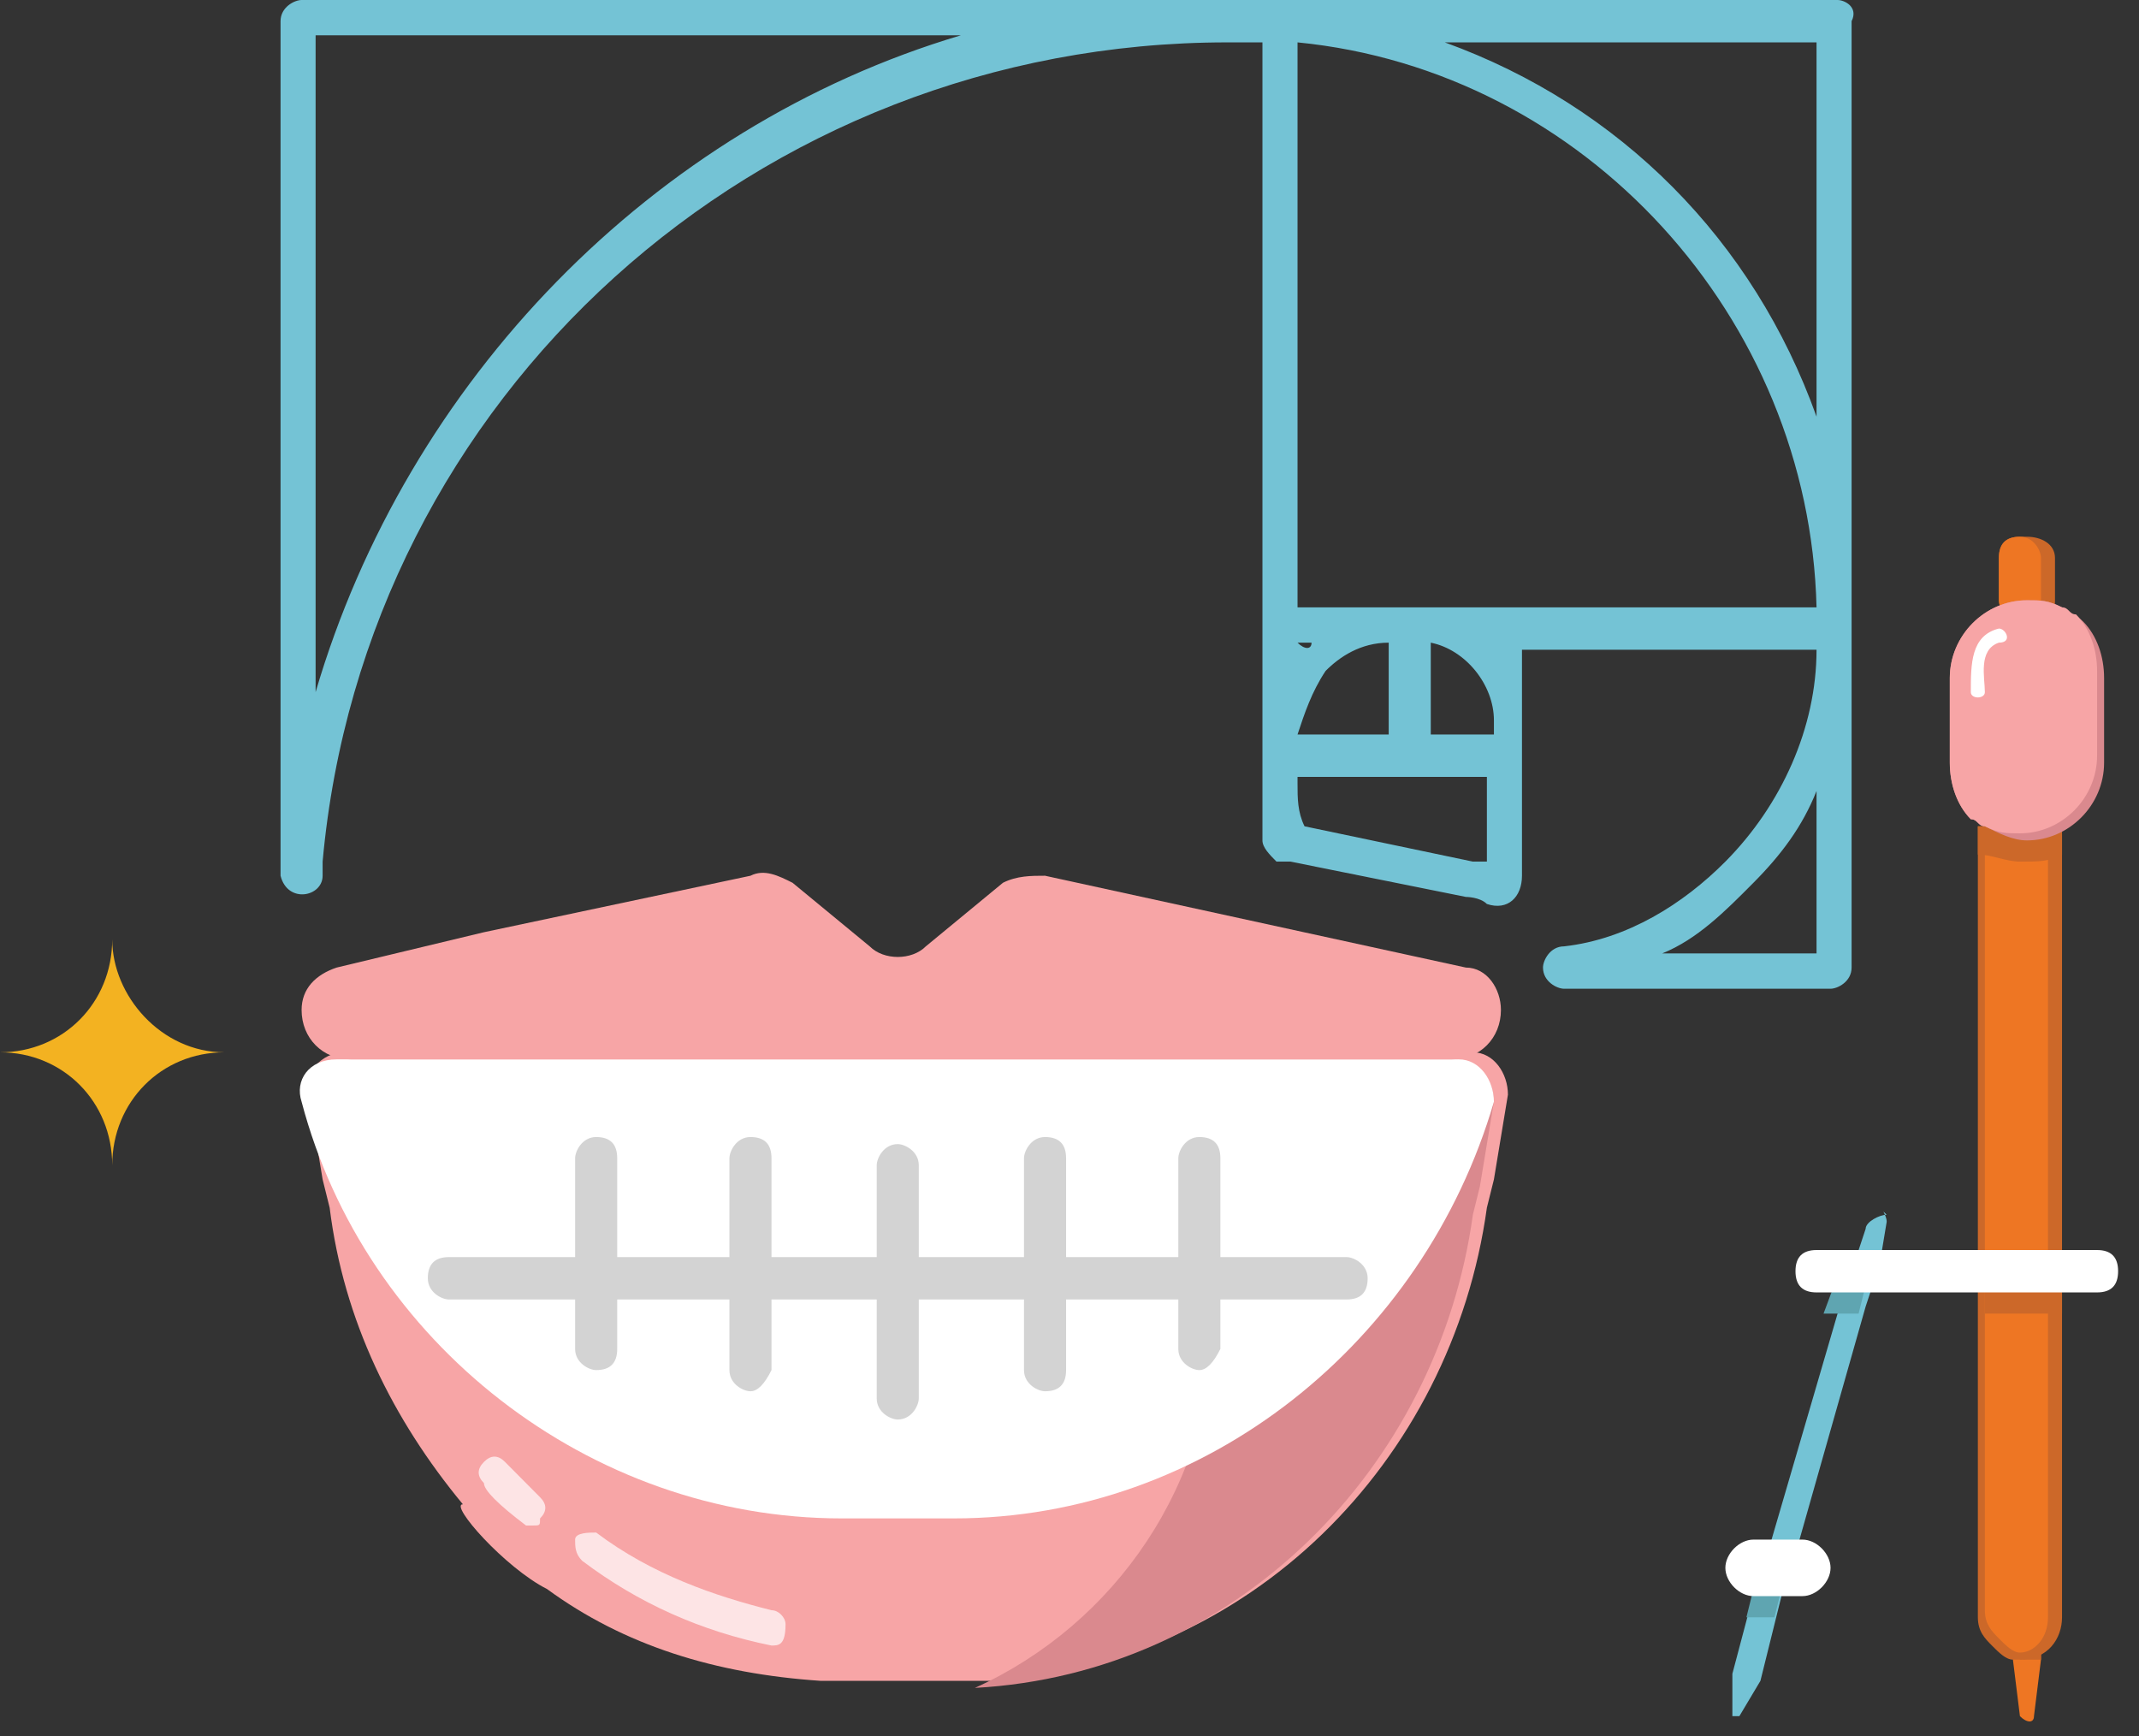 <svg width="69" height="56" viewBox="0 0 69 56" fill="none" xmlns="http://www.w3.org/2000/svg">
<rect x="0" y="0" width="69" height="56" fill="#333333" stroke="none"/>
<path d="M65.838 52.626V53.537L65.612 55.36C65.612 55.588 65.385 55.588 65.159 55.36L64.933 53.537V53.31V52.626H65.838Z" fill="#EE7623"/>
<path d="M65.838 52.626V53.538C65.612 53.538 65.612 53.538 65.385 53.538C65.159 53.538 65.159 53.538 65.159 53.538V53.31V52.626H65.838Z" fill="#CC6829"/>
<path d="M17.647 51.26C20.136 53.082 23.077 53.993 26.471 54.221C27.15 54.221 29.186 54.221 31.901 54.221C40.272 53.766 46.833 47.159 47.964 38.958L48.191 38.046L48.643 35.312C48.643 34.629 48.191 33.946 47.512 33.946H11.086C10.407 33.946 9.729 34.629 9.955 35.312L10.407 38.046L10.634 38.958C11.086 42.603 12.67 45.792 14.932 48.526C14.48 48.526 16.29 50.576 17.647 51.26Z" fill="#F7A5A6"/>
<path d="M48.191 35.54L47.738 38.274L47.512 39.185C46.381 47.386 39.82 53.993 31.448 54.449C35.973 52.398 39.141 47.842 39.141 42.602C39.141 39.413 38.01 36.451 35.973 34.173H46.833C47.738 34.173 48.191 34.856 48.191 35.54Z" fill="#DA898E"/>
<path d="M30.77 48.981H27.15C19.005 48.981 11.765 43.286 9.729 35.54C9.502 34.856 9.955 34.173 10.86 34.173H47.059C47.738 34.173 48.191 34.856 48.191 35.54C45.928 43.286 38.915 48.981 30.77 48.981Z" fill="white"/>
<path d="M15.611 30.072L10.86 31.212C10.181 31.439 9.729 31.895 9.729 32.579C9.729 33.49 10.407 34.174 11.312 34.174H46.833C47.738 34.174 48.417 33.49 48.417 32.579C48.417 31.895 47.964 31.212 47.286 31.212L33.711 28.25C33.258 28.25 32.806 28.25 32.353 28.477L29.865 30.528C29.412 30.984 28.507 30.984 28.055 30.528L25.566 28.477C25.113 28.25 24.661 28.022 24.209 28.25L15.611 30.072Z" fill="#F7A5A6"/>
<path d="M43.44 41.919H14.48C14.254 41.919 13.801 41.691 13.801 41.236C13.801 40.78 14.027 40.552 14.48 40.552H43.44C43.666 40.552 44.118 40.78 44.118 41.236C44.118 41.691 43.892 41.919 43.44 41.919Z" fill="#D3D3D3"/>
<path d="M28.96 45.791C28.733 45.791 28.281 45.564 28.281 45.108V37.59C28.281 37.362 28.507 36.907 28.96 36.907C29.186 36.907 29.638 37.134 29.638 37.59V45.108C29.638 45.336 29.412 45.791 28.96 45.791Z" fill="#D3D3D3"/>
<path d="M33.711 44.88C33.485 44.88 33.032 44.653 33.032 44.197V37.362C33.032 37.135 33.258 36.679 33.711 36.679C34.163 36.679 34.39 36.907 34.39 37.362V44.197C34.39 44.653 34.163 44.88 33.711 44.88Z" fill="#D3D3D3"/>
<path d="M38.688 44.197C38.462 44.197 38.01 43.969 38.01 43.514V37.362C38.01 37.135 38.236 36.679 38.688 36.679C39.141 36.679 39.367 36.907 39.367 37.362V43.514C39.141 43.969 38.915 44.197 38.688 44.197Z" fill="#D3D3D3"/>
<path d="M24.209 44.88C23.982 44.88 23.53 44.653 23.53 44.197V37.362C23.53 37.135 23.756 36.679 24.209 36.679C24.661 36.679 24.887 36.907 24.887 37.362V44.197C24.661 44.653 24.435 44.88 24.209 44.88Z" fill="#D3D3D3"/>
<path d="M19.231 44.197C19.005 44.197 18.552 43.969 18.552 43.514V37.362C18.552 37.135 18.779 36.679 19.231 36.679C19.683 36.679 19.91 36.907 19.91 37.362V43.514C19.91 43.969 19.683 44.197 19.231 44.197Z" fill="#D3D3D3"/>
<path d="M24.887 53.082C22.625 52.626 20.588 51.715 18.779 50.348C18.552 50.12 18.552 49.892 18.552 49.664C18.552 49.437 19.005 49.437 19.231 49.437C21.041 50.803 23.077 51.487 24.887 51.943C25.113 51.943 25.34 52.17 25.34 52.398C25.34 53.082 25.113 53.082 24.887 53.082Z" fill="#FDE4E5"/>
<path d="M17.195 49.21H16.969C16.064 48.526 15.611 48.07 15.611 47.843C15.385 47.615 15.385 47.387 15.611 47.159C15.837 46.931 16.064 46.931 16.29 47.159C16.29 47.159 16.742 47.615 17.421 48.298C17.647 48.526 17.647 48.754 17.421 48.982C17.421 49.21 17.421 49.21 17.195 49.21Z" fill="#FDE4E5"/>
<path d="M59.277 0H9.729C9.502 0 9.05 0.228 9.05 0.683V28.249C9.276 29.161 10.407 28.933 10.407 28.249C10.407 28.022 10.407 27.794 10.407 27.794C11.765 12.758 24.435 1.367 39.593 1.367H40.724V26.199C40.724 26.655 40.724 26.655 40.724 27.11C40.724 27.338 40.951 27.566 41.177 27.794H41.63L47.286 28.933C47.286 28.933 47.738 28.933 47.964 29.161C48.643 29.389 49.096 28.933 49.096 28.249V20.959H58.598C58.598 23.465 57.467 25.971 55.657 27.794C54.299 29.161 52.489 30.3 50.453 30.528C50.001 30.528 49.774 30.983 49.774 31.211C49.774 31.667 50.227 31.895 50.453 31.895H59.05C59.277 31.895 59.729 31.667 59.729 31.211V0.683C59.956 0.228 59.503 0 59.277 0ZM10.181 22.326V1.139H30.996C21.041 4.101 13.122 12.302 10.181 22.326ZM41.856 20.731H42.308C42.308 20.959 42.082 20.959 41.856 20.731C41.856 20.959 41.856 20.959 41.856 21.187V20.731ZM41.856 23.693C42.082 23.01 42.308 22.326 42.761 21.643C43.213 21.187 43.892 20.731 44.797 20.731V23.693H41.856C41.856 23.921 41.856 23.693 41.856 23.693ZM47.964 27.794C47.738 27.794 47.738 27.794 47.512 27.794L42.082 26.655C41.856 26.199 41.856 25.743 41.856 25.288V25.06H47.964V27.794ZM46.154 23.693V20.731C47.286 20.959 48.191 22.098 48.191 23.237V23.693H46.154ZM41.856 19.592V1.367C51.132 2.278 58.372 10.252 58.598 19.592H41.856ZM58.598 30.755H53.621C54.752 30.3 55.657 29.389 56.562 28.477C57.467 27.566 58.145 26.655 58.598 25.516V30.755ZM58.598 13.441C56.562 7.746 52.263 3.417 46.607 1.367H58.598V13.441Z" fill="#74C3D5"/>
<path d="M60.861 39.413L60.634 40.78L60.182 42.147L57.919 50.12H57.014L59.277 42.374L59.729 41.007L60.182 39.641C60.182 39.413 60.634 39.185 60.861 39.185C60.634 38.957 60.861 39.185 60.861 39.413Z" fill="#74C3D5"/>
<path d="M56.788 50.575H57.693L56.788 54.221L56.109 55.36H55.883V53.993L56.788 50.575Z" fill="#74C3D5"/>
<path d="M66.517 26.655V52.17C66.517 52.854 66.064 53.537 65.159 53.537H64.933C64.707 53.537 64.48 53.309 64.254 53.081C64.028 52.854 63.802 52.626 63.802 52.17V26.655H66.517Z" fill="#CC6829"/>
<path d="M66.064 26.655V52.17C66.064 52.854 65.612 53.309 65.159 53.309C64.933 53.309 64.707 53.081 64.48 52.854C64.254 52.626 64.028 52.398 64.028 51.943V26.655H66.064Z" fill="#EE7623"/>
<path d="M57.693 50.348L57.241 52.171H56.336L56.788 50.348H57.693Z" fill="#5FA5B1"/>
<path d="M66.29 17.998V19.365C66.29 19.593 66.29 19.82 66.064 19.82C65.838 20.048 65.612 20.048 65.385 20.048C65.385 20.048 65.385 20.048 65.159 20.048C64.707 20.048 64.48 19.593 64.48 19.365V17.998C64.48 17.542 64.707 17.314 65.159 17.314C65.159 17.314 65.159 17.314 65.385 17.314C65.838 17.314 66.29 17.542 66.29 17.998Z" fill="#CC6829"/>
<path d="M65.838 17.998V19.365C65.838 19.593 65.838 19.82 65.612 19.82C65.385 20.048 65.385 20.048 65.159 20.048C64.707 20.048 64.48 19.593 64.48 19.365V17.998C64.48 17.542 64.707 17.314 65.159 17.314C65.612 17.314 65.838 17.77 65.838 17.998Z" fill="#EE7623"/>
<path d="M59.05 50.576C59.05 51.032 58.598 51.488 58.145 51.488H56.562C56.109 51.488 55.657 51.032 55.657 50.576C55.657 50.12 56.109 49.665 56.562 49.665H58.145C58.598 49.665 59.05 50.12 59.05 50.576Z" fill="white"/>
<path d="M60.408 40.552L59.955 42.375H58.824L59.503 40.552H60.408Z" fill="#5FA5B1"/>
<path d="M66.517 40.552V42.375H64.028V41.236L64.48 40.552H66.517Z" fill="#CC6829"/>
<path d="M67.648 41.691H58.598C58.145 41.691 57.919 41.463 57.919 41.007C57.919 40.552 58.145 40.324 58.598 40.324H67.648C68.1 40.324 68.326 40.552 68.326 41.007C68.326 41.463 68.1 41.691 67.648 41.691Z" fill="white"/>
<path d="M66.517 26.655V27.566C66.064 27.794 65.838 27.794 65.159 27.794C64.707 27.794 64.254 27.566 63.802 27.566V26.655H66.517Z" fill="#CC6829"/>
<path d="M67.874 21.87V24.604C67.874 25.971 66.743 27.11 65.385 27.11C64.933 27.11 64.48 26.882 64.028 26.654C63.802 26.654 63.802 26.427 63.575 26.427C63.123 25.971 62.897 25.288 62.897 24.604V21.87C62.897 20.503 64.028 19.364 65.385 19.364C65.838 19.364 66.064 19.364 66.517 19.592C66.743 19.82 66.969 19.82 67.195 20.048C67.648 20.503 67.874 21.187 67.874 21.87Z" fill="#DA898E"/>
<path d="M67.648 21.643V24.376C67.648 25.743 66.517 26.882 65.159 26.882C64.707 26.882 64.48 26.882 64.028 26.654C63.802 26.654 63.802 26.427 63.575 26.427C63.123 25.971 62.897 25.288 62.897 24.604V21.87C62.897 20.503 64.028 19.364 65.385 19.364C65.838 19.364 66.064 19.364 66.517 19.592C66.743 19.592 66.743 19.82 66.969 19.82C67.422 20.276 67.648 20.959 67.648 21.643Z" fill="#F7A5A6"/>
<path d="M64.48 20.276C63.575 20.503 63.575 21.415 63.575 22.327C63.575 22.555 64.028 22.555 64.028 22.327C64.028 21.871 63.802 20.959 64.48 20.731C64.933 20.731 64.707 20.276 64.48 20.276Z" fill="white"/>
<path d="M7.24 33.946C5.204 33.946 3.62 35.541 3.62 37.591C3.62 35.541 2.036 33.946 0 33.946C2.036 33.946 3.62 32.351 3.62 30.3C3.62 32.123 5.204 33.946 7.24 33.946Z" fill="#F3B221"/>
</svg>
